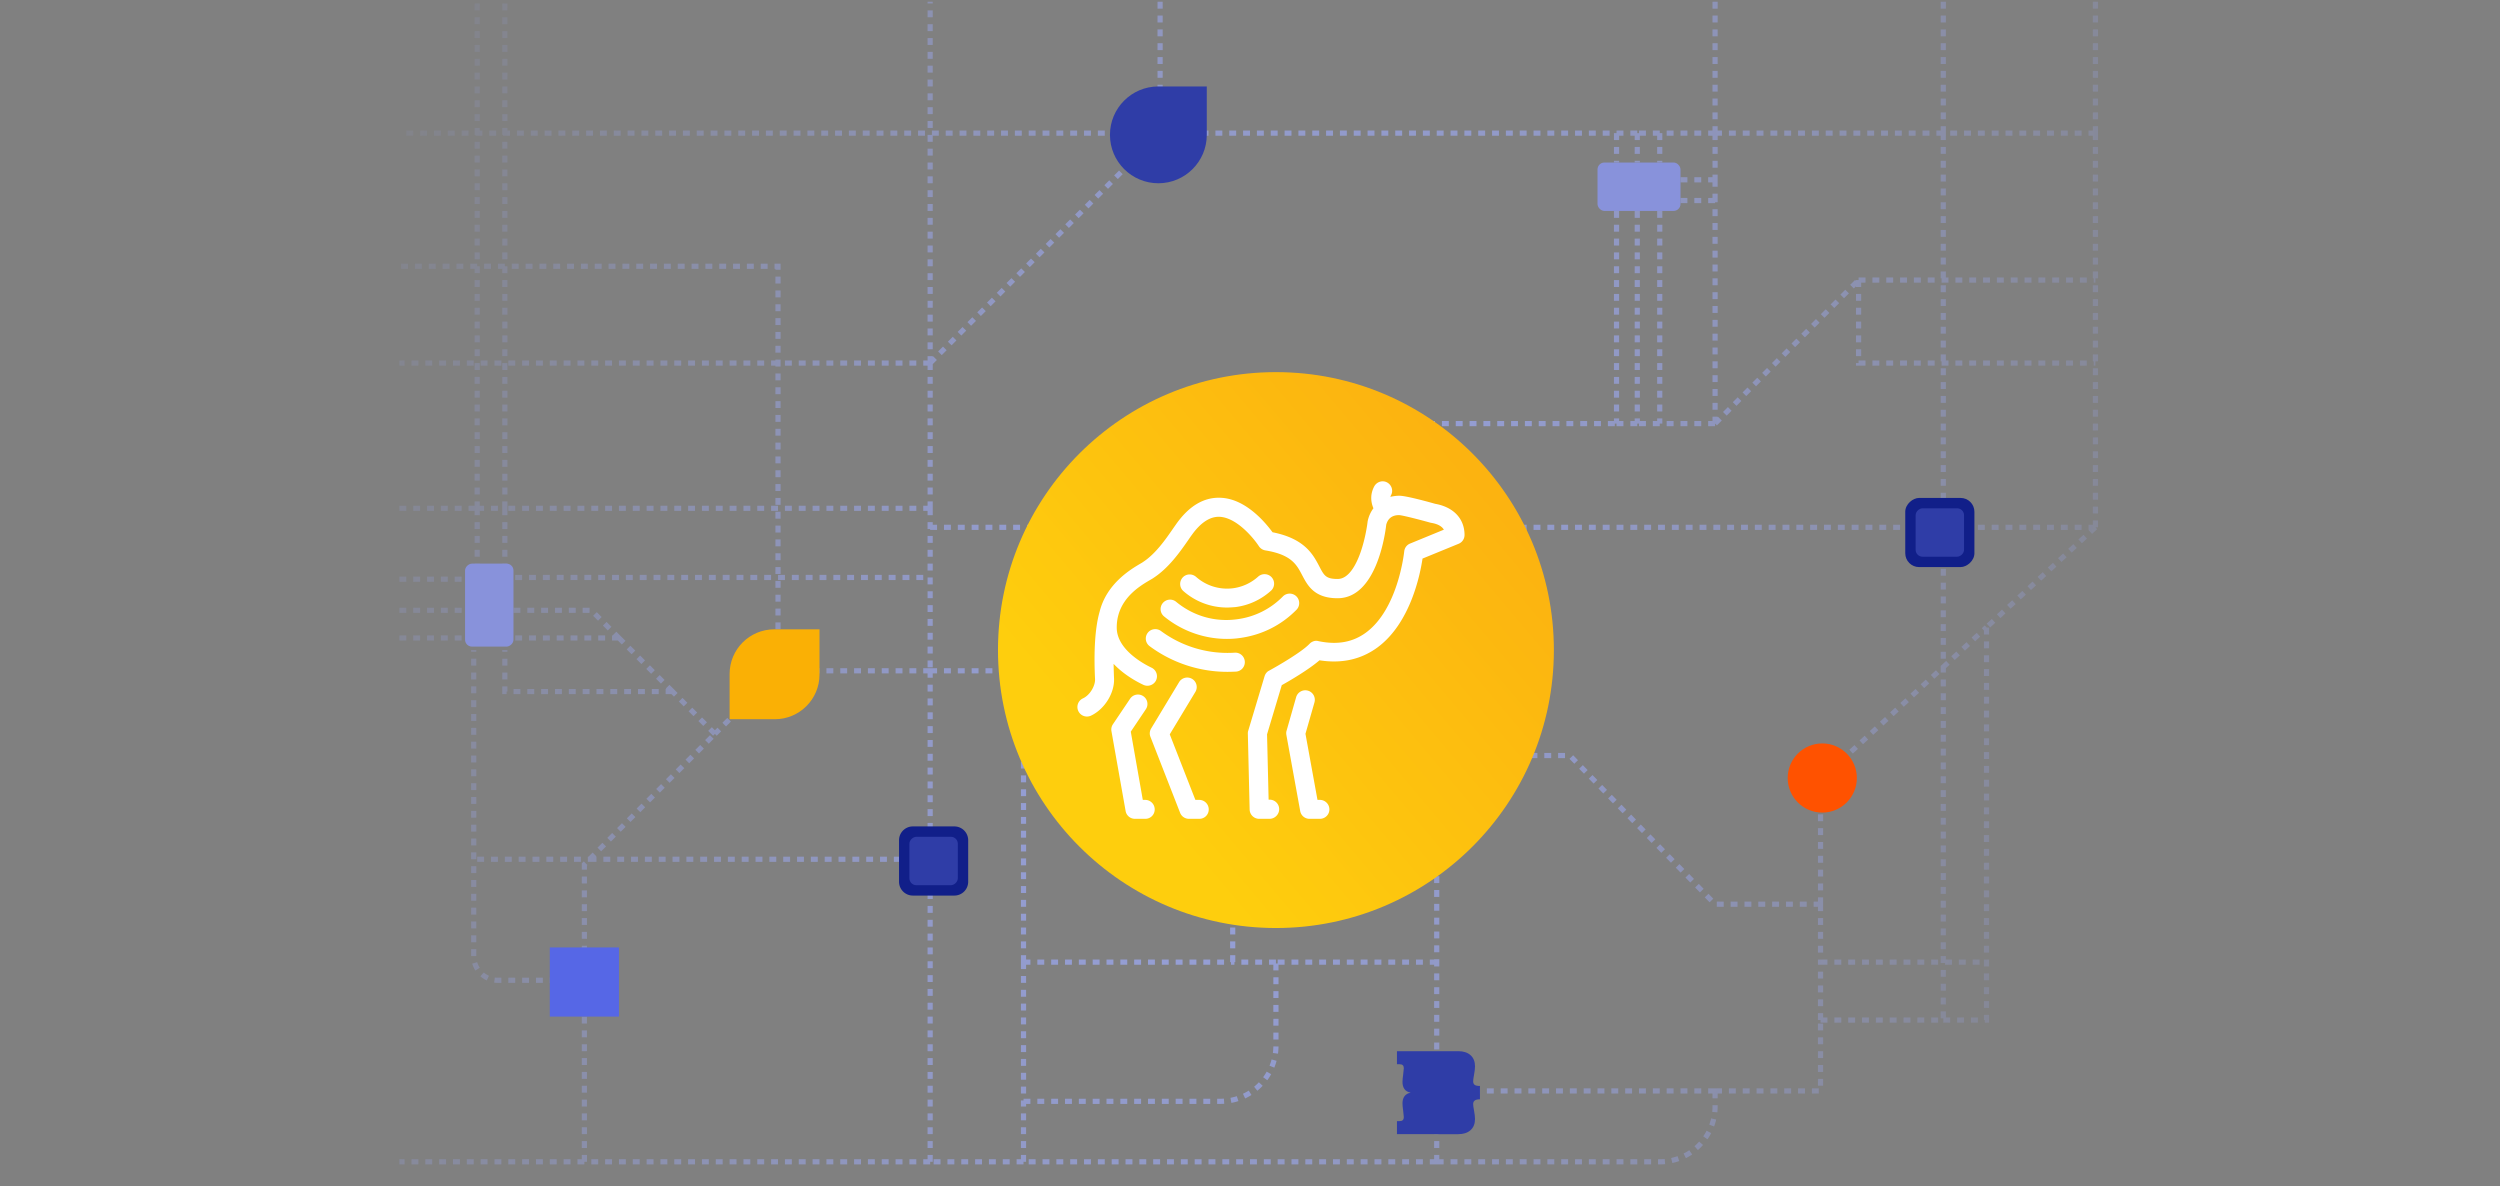<svg xmlns="http://www.w3.org/2000/svg" width="723" height="343" fill="none" viewBox="0 0 723 343"><rect x="0" y="0" width="723" height="343" fill="#808080" stroke="none"/><rect width="25" height="25" x="402.5" y="234.5" stroke="#000" rx="3.5" transform="rotate(-90 402.5 234.5)"></rect><path stroke="url(#a)" stroke-dasharray="2 2" stroke-miterlimit="2.613" stroke-width="1.5" d="M415.5 336H480c8.837 0 16-7.163 16-16v-4.5M415.5 336H296m119.5 0v-20.5m80.5 0h-80.5m80.5 0h30.5V295m-111 20.5v-37.25m111-16.75H496l-42-43h-38.5v59.75m111-16.75v-36l48-44.075m-48 80.075v16.75M606 152.5V105m0 47.5h-44m44 0-31.5 28.925M526.5 295v-16.75m0 16.75H562m-35.5-16.75h48m-159 0H369M296 336v-17.5m0 17.5h-27m27-57.75v40.25m0-40.25h60.5m-60.5 0V218.5h39.5m-39.5 100h57c8.837 0 16-7.163 16-16v-24.25m0 0h-12.5m0 0V218.5m0 0h-13m13 0h46m-59 0V194m0 24.5h-8m160.5-96L537.5 81M496 122.5V58m0 64.5h-16m16-84V.5m0 38V52m0-13.5h-16m16 0h66m-218.5 114H562m-218.5 0V194m0-41.5V129M562 152.5v-114m0 114V295m-293 41H169m100 0V194M169 336h-53.5m53.5 0v-52.5M269 147v47m0-47H146m123 0v-42m0 89h-44m44 0h66.5M225 194l-18.25 18.25M225 194V76.999H115.5M169 283.5V250l1.5-1.5m-1.5 35h-25a7 7 0 0 1-7-7V188m1 60.5h32.5m0 0H260m-89.5 0 36.25-36.25M115.5 184.5h18m-18-8h18m-18-9h18m-18-20.5H138m0 0v16.5m0-16.5h8m-8 0V.5m8 146.5v16.5m0-16.5V.5m2.5 176H171l8 8m27.75 27.75L194.5 200m0 0H146v-12m48.5 12L179 184.5m0 0h-30.5m195 9.5h-8m0 0v24.5m0-24.5v-61a4 4 0 0 1 4-4h4m0 0v-6.5h124M269 105l66.5-66.5M269 105V.5m0 104.5H115.5m220-66.5h132m-132 0V.5m0 38h-220m422 42.5H606m-68.5 0v24H606m0-66.5h-44m44 0V105m0-66.5V.5M149 167h119.5m74.5-14.5h-74.5M486 52h10m0 0v6m0 0h-10m-6-19.5V47m0-8.5h-6.5m0 0V47m0-8.5h-6m0 0V47M480 61v61.5m0 0h-6.5m0-61.5v61.5m0 0h-6m0-61.5v61.5m94.5-84V.5m0 294.5h12.5V181.425" opacity=".8"></path><path fill="#111f89" d="M264 259a4 4 0 0 1-4-4v-12a4 4 0 0 1 4-4h12a4 4 0 0 1 4 4v12a4 4 0 0 1-4 4z"></path><rect width="20" height="20" x="551" y="164.001" fill="#111f89" rx="4" transform="rotate(-90 551 164.001)"></rect><rect width="24" height="14" x="486" y="61" fill="#8892db" rx="2" transform="rotate(180 486 61)"></rect><rect width="24" height="14" x="134.5" y="187" fill="#8892db" rx="2" transform="rotate(-90 134.5 187)"></rect><rect width="14" height="14" x="263" y="256" fill="#2f3da7" rx="2" transform="rotate(-90 263 256)"></rect><rect width="14" height="14" x="554" y="161.001" fill="#2f3da7" rx="2" transform="rotate(-90 554 161.001)"></rect><circle cx="344" cy="122" r="3" fill="#000" transform="rotate(-90 344 122)"></circle><circle cx="527" cy="225" r="10" fill="#ff5200" transform="rotate(-90 527 225)"></circle><path fill="#fab005" d="M223.917 182H237v13.083c0 7.129-5.788 12.917-12.917 12.917H211v-13.083c0-7.129 5.788-12.917 12.917-12.917"></path><path fill="#2f3da7" d="M426.488 318.27q-.447.353-.448 1.013 0 .533.235 1.79.298 1.62.298 2.515 0 2.11-1.299 3.261-1.3 1.151-3.536 1.151H404v-3.772h.724q.682 0 .969-.298.288-.3.288-.853 0-.341-.171-1.705-.212-1.578-.212-2.281 0-1.257.574-2.057.576-.799 1.726-1.013v-.042q-1.15-.213-1.726-1.012-.574-.8-.574-2.057 0-.703.212-2.281.171-1.363.171-1.705 0-.554-.288-.852-.287-.299-.969-.299H404V304h17.738q2.236 0 3.536 1.152 1.299 1.15 1.299 3.26 0 .897-.298 2.516-.235 1.257-.235 1.79 0 .704.437 1.023.437.32 1.523.32v3.858q-1.065 0-1.512.351"></path><path fill="url(#b)" d="M368.999 268.382c44.394 0 80.382-35.988 80.382-80.382s-35.988-80.382-80.382-80.382-80.382 35.988-80.382 80.382 35.988 80.382 80.382 80.382"></path><path fill="#fff" d="M381.699 236.803h-2.989a2.72 2.72 0 0 1-2.696-2.268l-3.996-21.998c-.065-.421-.065-.843.065-1.231l2.761-9.688a2.76 2.76 0 0 1 3.412-1.879 2.75 2.75 0 0 1 1.884 3.402l-2.599 9.072 3.476 19.115h.682a2.756 2.756 0 0 1 2.762 2.754c0 1.523-1.235 2.721-2.762 2.721m-14.555 0h-2.989a2.763 2.763 0 0 1-2.761-2.689l-.52-21.998c0-.292.033-.584.13-.843l4.711-15.713c.13-.389.292-.713.552-1.004.195-.26.455-.454.78-.616 2.502-1.361 9.422-5.378 11.631-7.711l.195-.194a3.1 3.1 0 0 1 1.007-.584 2.26 2.26 0 0 1 1.137-.097c.098 0 .195.033.292.065 5.426 1.134 9.909.324 13.711-2.462 9.161-6.707 10.981-22.582 11.078-23.457.098-1.004.715-1.911 1.69-2.3l9.779-4.018c-.455-.777-1.462-1.619-3.671-1.976-.098-.032-.195-.032-.293-.065-3.606-1.004-8.09-2.138-8.999-2.17-1.95 0-3.217.939-3.704 2.786-.325 2.948-2.924 21.253-14.067 21.253-6.758 0-8.675-3.693-10.234-6.641-1.592-3.046-3.087-5.962-10.657-7.193a2.8 2.8 0 0 1-1.884-1.231c-1.495-2.3-6.433-8.326-11.436-8.488-2.697-.065-5.328 1.652-7.83 5.086a45 45 0 0 0-1.137 1.62c-2.372 3.402-5.588 8.035-10.039 10.951-.26.194-.617.389-1.007.615-2.664 1.556-7.732 4.569-9.227 10.336 0 .032-.032.097-.032.129-.26 1.005-.39 2.139-.39 3.305 0 6.318 7.7 10.465 10.071 11.599a2.755 2.755 0 0 1 1.3 3.661 2.77 2.77 0 0 1-3.671 1.296c-1.787-.843-5.231-2.69-8.122-5.573l-.488-.486c.033 1.361.065 2.754.13 4.212.195 4.179-2.729 8.909-6.66 10.756a2.755 2.755 0 0 1-3.671-1.328 2.74 2.74 0 0 1 1.332-3.661c2.112-.972 3.574-3.726 3.509-5.508-.293-5.864-.293-13.996 1.332-19.601 2.014-8.067 8.934-12.182 11.793-13.867.325-.194.617-.356.78-.486 3.573-2.332 6.465-6.479 8.544-9.493.423-.615.845-1.198 1.202-1.717 3.639-5.021 7.83-7.484 12.476-7.354 3.866.097 7.732 2.041 11.533 5.734 1.657 1.62 2.924 3.24 3.672 4.245 9.324 1.846 11.728 6.447 13.515 9.849 1.397 2.689 1.917 3.661 5.328 3.661 3.184 0 5.328-4.115 6.563-7.581 1.494-4.212 2.046-8.554 2.079-8.942 0-.098.032-.195.065-.324v-.065c.325-1.361.877-2.527 1.624-3.532-.714-1.684-1.039-3.92.228-6.317.715-1.329 2.371-1.88 3.704-1.167 1.332.713 1.884 2.365 1.169 3.694a1.6 1.6 0 0 0-.195.486 11.2 11.2 0 0 1 2.599-.324c1.82 0 7.733 1.587 10.332 2.332 5.328.94 8.512 4.309 8.512 9.04a2.74 2.74 0 0 1-1.722 2.527l-10.429 4.276c-.715 4.828-3.574 18.759-13.061 25.725-4.743 3.466-10.331 4.698-16.731 3.693-3.119 2.689-8.577 5.897-10.916 7.193l-4.256 14.223.454 18.888h.293a2.755 2.755 0 0 1 2.761 2.754c0 1.523-1.267 2.786-2.794 2.786m-20.305 0h-2.989a2.74 2.74 0 0 1-2.567-1.749l-8.577-21.966c-.324-.778-.227-1.685.195-2.398l8.09-13.413a2.754 2.754 0 0 1 3.769-.94 2.74 2.74 0 0 1 .942 3.759l-7.408 12.279 7.408 18.953h1.105a2.755 2.755 0 0 1 2.761 2.754 2.7 2.7 0 0 1-2.729 2.721m-15.627 0h-2.989a2.72 2.72 0 0 1-2.697-2.268l-4.093-23.067a2.72 2.72 0 0 1 .422-2.009l4.971-7.387a2.736 2.736 0 0 1 3.801-.745c1.267.842 1.592 2.559.747 3.79l-4.353 6.48 3.476 19.731h.682a2.756 2.756 0 0 1 2.762 2.754 2.7 2.7 0 0 1-2.729 2.721m23.717-42.507a37.76 37.76 0 0 1-22.45-7.419 2.74 2.74 0 0 1-.585-3.823c.91-1.231 2.632-1.458 3.834-.583a32.4 32.4 0 0 0 21.345 6.285 2.736 2.736 0 0 1 2.924 2.56 2.734 2.734 0 0 1-2.567 2.916c-.812.032-1.657.064-2.501.064m-.13-9.525c-6.563 0-13.028-2.3-18.161-6.512a2.725 2.725 0 0 1-.358-3.855 2.74 2.74 0 0 1 3.866-.357c4.939 4.082 11.176 5.897 17.512 5.054 5.133-.648 9.746-2.948 13.353-6.609a2.77 2.77 0 0 1 3.898-.032 2.75 2.75 0 0 1 .033 3.887c-4.484 4.569-10.234 7.387-16.602 8.197a25 25 0 0 1-3.541.227m.032-9.071a19.12 19.12 0 0 1-12.605-4.763c-1.137-1.004-1.235-2.722-.228-3.888 1.007-1.134 2.729-1.231 3.899-.227a13.53 13.53 0 0 0 10.656 3.305 13.5 13.5 0 0 0 7.31-3.37 2.775 2.775 0 0 1 3.899.195 2.756 2.756 0 0 1-.195 3.888c-2.892 2.592-6.433 4.244-10.299 4.73-.845.065-1.657.13-2.437.13"></path><path fill="#2f3da7" d="M321 39c0-7.732 6.268-14 14-14h14v14c0 7.732-6.268 14-14 14s-14-6.268-14-14"></path><path fill="#5667e6" d="M159 274h20v20h-20z"></path><defs><radialGradient id="a" cx="0" cy="0" r="1" gradientTransform="matrix(-325 265.001 -57.407 -484.188 361 181.499)" gradientUnits="userSpaceOnUse"><stop stop-color="#9fadff"></stop><stop offset="1" stop-color="#9fadff" stop-opacity="0"></stop></radialGradient><linearGradient id="b" x1="324.827" x2="427.372" y1="225.334" y2="138.664" gradientUnits="userSpaceOnUse"><stop stop-color="#fece0d"></stop><stop offset="1" stop-color="#fcb310"></stop></linearGradient></defs></svg>